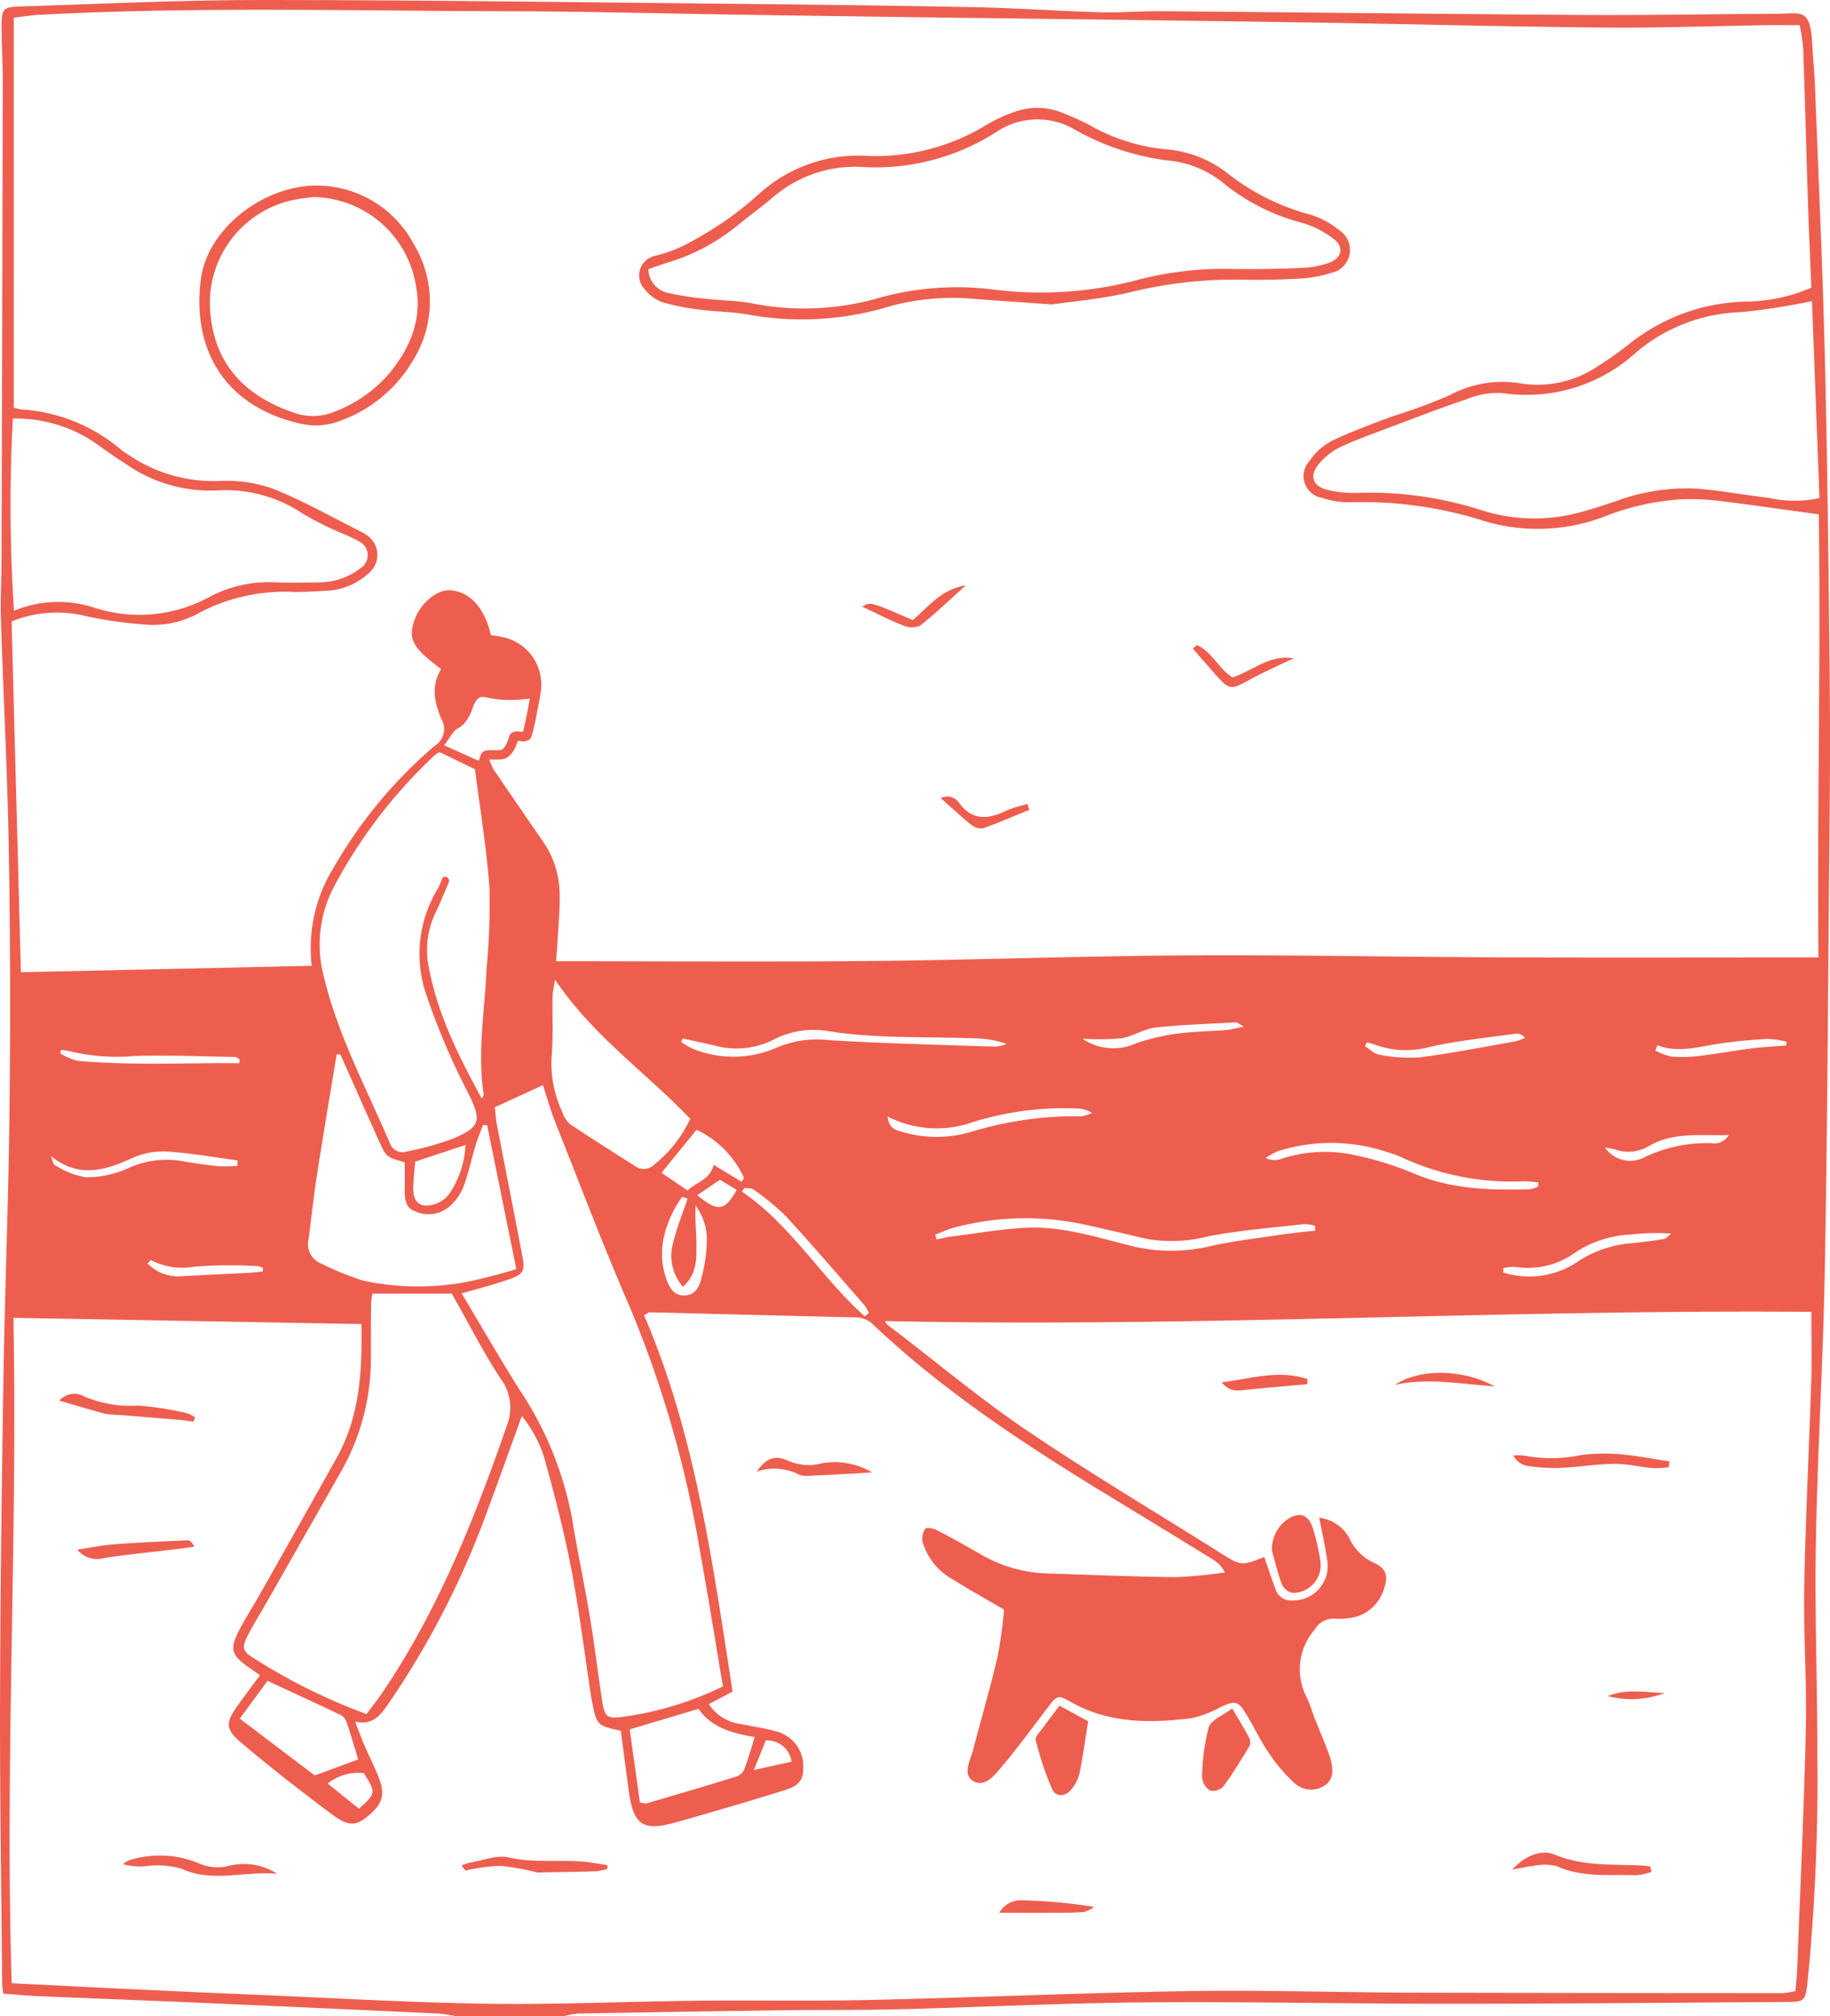 <svg xmlns="http://www.w3.org/2000/svg" xmlns:xlink="http://www.w3.org/1999/xlink" width="163.974" height="180.663" viewBox="0 0 163.974 180.663"><defs><clipPath id="a"><path d="M0-26.427H163.974V-207.09H0Z" transform="translate(0 207.09)" fill="#ee5e4f"/></clipPath></defs><g transform="translate(0)"><g transform="translate(0 0)" clip-path="url(#a)"><g transform="translate(0 0)"><path d="M-23.919-4.724c-.193-8.146-.572-16.288-.882-24.431-.049-1.3-.183-2.6-.25-3.893-.173-3.343-.99-2.742-3.246-2.734-5.715.02-11.43.133-17.145.1-12.624-.078-25.248-.231-37.872-.335-1.866-.015-3.735.147-5.6.093-3.733-.107-7.462-.38-11.194-.453-7.923-.155-15.848-.247-23.772-.325-13.416-.133-26.833-.323-40.249-.318-7.127,0-14.254.352-21.38.573-1.7.052-1.789.174-1.786,1.916,0,1.584.111,3.169.107,4.754q-.046,21.572-.118,43.146c-.005,1.691-.1,3.383-.051,5.071.221,6.9.586,13.792.707,20.691q.2,11.718.061,23.441c-.086,7.866-.408,15.729-.536,23.595-.159,9.792-.286,19.584-.311,29.377-.022,8.378.118,16.758.191,25.137a9.322,9.322,0,0,0,.107.929c1.057.077,2.06.176,3.066.22,4.523.193,9.048.357,13.572.554q11.107.484,22.213,1c.612.029,1.22.168,1.829.256h9.513a7.609,7.609,0,0,1,1.312-.25q9.253-.167,18.509-.295c3.453-.046,6.908,0,10.36-.091,7.3-.183,14.594-.55,21.893-.611,9.168-.076,18.338.126,27.506.123,10.019,0,20.038-.1,30.057-.162,1.574-.01,1.644-.117,1.829-1.764a182.8,182.8,0,0,0,.884-20c.01-6.452-.245-12.908-.134-19.357.139-8.035.639-16.062.792-24.1.221-11.6.28-23.213.386-34.819.053-5.775.122-11.551.07-17.326-.092-9.905-.2-19.81-.437-29.713M-186.287.482a12.611,12.611,0,0,1,7.653,2.377c.906.674,1.854,1.292,2.8,1.907a13.074,13.074,0,0,0,7.88,2.15,12.464,12.464,0,0,1,7.7,2.12,29.519,29.519,0,0,0,3.479,1.735,14.006,14.006,0,0,1,1.526.728,1.365,1.365,0,0,1,.12,2.382,6.023,6.023,0,0,1-3.785,1.274c-1.3.028-2.6.046-3.9,0a11.282,11.282,0,0,0-5.882,1.324,13.106,13.106,0,0,1-10.346.93,10.41,10.41,0,0,0-7.145.292,146.278,146.278,0,0,1-.1-17.224M-25.15,86.813c-.191,6.109-.509,12.216-.621,18.327-.078,4.243.234,8.494.14,12.736-.158,7.126-.5,14.248-.766,21.372-.026.675-.1,1.348-.161,2.124a6.954,6.954,0,0,1-1.133.189q-16.391-.005-32.784-.038c-6.849-.024-13.7-.246-20.547-.138-9.451.149-18.9.572-28.348.786-5.207.118-10.419.014-15.627.072-6.226.07-12.454.36-18.677.272-6.9-.1-13.8-.51-20.694-.8q-5.852-.245-11.7-.528c-3.382-.16-6.764-.335-10.32-.512-.622-19.816.537-39.588.151-59.621l31.18.559c.085,4.262-.153,8.289-2.212,11.983-2.287,4.1-4.6,8.19-6.91,12.281-.529.936-1.111,1.842-1.624,2.787-1.145,2.115-1.023,2.582.922,3.894.185.126.366.257.74.521-.64.867-1.27,1.7-1.881,2.55-1.244,1.729-1.3,2.244.305,3.59,2.638,2.219,5.36,4.347,8.133,6.4,1.4,1.031,2.079.933,3.065.122,1.377-1.135,1.626-1.953.99-3.569-.373-.947-.841-1.854-1.244-2.789-.266-.615-.494-1.247-.846-2.143,1.61.354,2.288-.613,2.965-1.583a76.8,76.8,0,0,0,8.893-17.325c1.02-2.743,2-5.5,3.083-8.482a11.578,11.578,0,0,1,2.014,3.757c.9,3.265,1.758,6.553,2.4,9.876.735,3.831,1.213,7.711,1.8,11.57.026.167.07.331.1.5.373,1.96.475,2.066,2.551,2.5.221,1.676.45,3.4.675,5.125.444,3.391,1.221,3.944,4.433,3.035,3.046-.862,6.088-1.748,9.11-2.69.991-.309,2.142-.55,2.13-2.024a3.229,3.229,0,0,0-2.152-3.307c-1.07-.344-2.205-.478-3.308-.724a4.041,4.041,0,0,1-3-1.8l2.13-1.124c-1.782-11.427-3.292-22.917-7.929-33.713.249-.133.387-.273.522-.27,6.109.148,12.219.319,18.329.452a2.269,2.269,0,0,1,1.66.638c6.5,6.153,13.948,10.989,21.553,15.612q4.426,2.69,8.836,5.405a2.921,2.921,0,0,1,1.138,1.2,40.687,40.687,0,0,1-4.44.42c-3.845-.039-7.688-.213-11.532-.329a12.571,12.571,0,0,1-5.964-1.749c-1.275-.734-2.559-1.456-3.866-2.131-.31-.16-.953-.267-1.049-.126a1.64,1.64,0,0,0-.229,1.206,5.673,5.673,0,0,0,2.717,3.346c1.437.9,2.919,1.726,4.582,2.7a42.508,42.508,0,0,1-.591,4.249c-.661,2.806-1.474,5.575-2.2,8.365-.246.942-1,2.172.077,2.769,1,.557,1.874-.564,2.5-1.308,1.418-1.685,2.728-3.463,4.058-5.221.9-1.186.939-1.259,2.182-.558,3.4,1.914,7.054,1.876,10.741,1.433a9.981,9.981,0,0,0,2.672-1.02c1.27-.562,1.511-.546,2.221.6s1.287,2.4,2.048,3.517a14.66,14.66,0,0,0,2.279,2.682,2.187,2.187,0,0,0,2.689.277c.757-.457.938-1.3.505-2.609-.374-1.125-.87-2.209-1.3-3.314-.269-.684-.473-1.4-.793-2.056A5.417,5.417,0,0,1-69.645,109a1.953,1.953,0,0,1,1.8-.987,6.086,6.086,0,0,0,2.013-.2,3.71,3.71,0,0,0,2.4-2.464c.408-1.18.21-1.855-.926-2.356a4.5,4.5,0,0,1-2.046-1.93,3.551,3.551,0,0,0-2.824-2.1c.246,1.292.531,2.537.71,3.8a3.083,3.083,0,0,1-3.077,3.613,1.463,1.463,0,0,1-1.564-1.04c-.359-.94-.665-1.9-.995-2.852-2.077.823-2.071.813-4.1-.467-5.746-3.622-11.595-7.093-17.217-10.9-4.161-2.819-8.029-6.073-12.033-9.126-.223-.17-.491-.284-.637-.649,27.733.608,55.332-1.051,83.005-.821,0,2.128.055,4.208-.01,6.286M-165.995,58.239c-.831,0-1.663-.005-2.494,0-2.2.014-4.4.066-6.591.038-1.8-.024-3.6-.092-5.386-.246a5.572,5.572,0,0,1-1.591-.677l.116-.32c.308.058.622.094.922.18a18.673,18.673,0,0,0,5.715.378c2.981-.081,5.967.041,8.95.092.131,0,.258.143.387.219-.009.113-.018.224-.028.337m1.585,18.172a1.914,1.914,0,0,1,.539.171c-.008.107-.015.214-.022.32-.464.044-.927.1-1.391.127-1.972.1-3.946.191-5.917.3a3.833,3.833,0,0,1-3.024-1.153c.181-.166.3-.307.324-.291a6.078,6.078,0,0,0,3.9.581,43.726,43.726,0,0,1,5.589-.051m-11.281-9.63a6.8,6.8,0,0,1,3.1-.636c2.154.127,4.292.518,6.437.8,0,.162,0,.325-.007.488a13.232,13.232,0,0,1-1.692.034c-1.068-.107-2.132-.263-3.19-.446a8.241,8.241,0,0,0-4.95.642,9.131,9.131,0,0,1-3.75.794,7.211,7.211,0,0,1-2.758-1.086c-.206-.1-.249-.53-.368-.81,2.413,1.957,4.747,1.332,7.182.218M-144.881,31.9c.447,3.52,1.05,7.085,1.3,10.675a64.2,64.2,0,0,1-.263,7.278c-.167,3.72-.826,7.429-.256,11.167.012.082-.071.179-.167.4-2.126-3.9-4.07-7.769-4.811-12.115a7.714,7.714,0,0,1,.706-4.626c.392-.842.742-1.7,1.11-2.556a.4.4,0,0,0-.088-.524.329.329,0,0,0-.474.092,6.209,6.209,0,0,1-.362.868,11.263,11.263,0,0,0-1.029,9.622,62.927,62.927,0,0,0,3.8,8.876c1.124,2.328,1.008,2.88-1.335,3.906a25.961,25.961,0,0,1-4.219,1.184,1.2,1.2,0,0,1-1.529-.729c-2.133-4.985-4.724-9.79-5.97-15.123a11.175,11.175,0,0,1,.9-7.764,44.959,44.959,0,0,1,9.144-11.938,1.554,1.554,0,0,1,.394-.218l3.142,1.527m-2.753-2.15c.53-.667.8-1.309,1.27-1.535.923-.446,1.357-2.013,1.357-2.013a2.455,2.455,0,0,1,.259-.475c.708-.81.954.329,4.795-.157-.227,1.249-.487,2.535-.622,2.983-.056,0-.121-.01-.172-.016-.333-.037-.84-.091-1.036.351l-.024.07c-.116.471-.445,1.173-.735,1.211a4.589,4.589,0,0,1-.716.023c-.445-.01-.953-.019-1.111.457-.027.082-.076.234-.13.407-.018.058-.03.094-.079.073l-3.057-1.378m1.91,35.817a8.368,8.368,0,0,1-1.473,4.406,2.636,2.636,0,0,1-1.357.918c-1.2.35-1.871-.2-1.853-1.432.012-.787.115-1.573.181-2.406l4.5-1.485m-11.554-8.11.348-.008c1.172,2.628,2.329,5.261,3.517,7.879.605,1.333.629,1.323,2.253,1.789,0,.657,0,1.374,0,2.092.005.9-.124,1.937.963,2.311a2.886,2.886,0,0,0,3.17-.557A4.873,4.873,0,0,0-145.9,69.3c.443-1.215.714-2.492,1.088-3.735.185-.613.438-1.207.66-1.809l.366.059c.855,4.213,1.71,8.426,2.612,12.87a45.58,45.58,0,0,1-4.561,1.174,23.57,23.57,0,0,1-9.106-.124,24.364,24.364,0,0,1-3.756-1.515,1.877,1.877,0,0,1-1.2-2.179c.258-1.905.455-3.819.75-5.719.564-3.625,1.178-7.241,1.771-10.86m19.351-5.192c.006-.365.1-.728.212-1.523,3.437,5.1,8.214,8.362,12.117,12.476A11.251,11.251,0,0,1-128.79,67.3a1.322,1.322,0,0,1-1.712.181c-1.952-1.247-3.917-2.477-5.839-3.769a2.467,2.467,0,0,1-.714-1.1,10.249,10.249,0,0,1-.958-4.914c.158-1.8.055-3.617.085-5.426m74.745,13.923a8.483,8.483,0,0,1,1.428.525,23.43,23.43,0,0,0,10.859,2.1c.43-.005.861.064,1.292.1,0,.123-.006.247-.01.37a2.782,2.782,0,0,1-.742.243c-3.626.107-7.2,0-10.625-1.506a28.555,28.555,0,0,0-4.991-1.534,12.519,12.519,0,0,0-6.684.33,1.867,1.867,0,0,1-1.376-.086A6.865,6.865,0,0,1-73,66.149a15.715,15.715,0,0,1,9.814.042m-1.95-9.47.174-.345a7.341,7.341,0,0,1,.729.208,8.123,8.123,0,0,0,4.97.184c2.525-.567,5.122-.817,7.691-1.181a.922.922,0,0,1,.769.382,4.722,4.722,0,0,1-.834.31c-2.834.5-5.661,1.061-8.513,1.429a13.875,13.875,0,0,1-3.667-.222c-.467-.066-.881-.5-1.319-.763m32.6,7.959a1.478,1.478,0,0,1-1.551.721,13.056,13.056,0,0,0-5.9,1.213,2.74,2.74,0,0,1-3.642-.826c.307.062.621.1.92.188a3.584,3.584,0,0,0,2.949-.274c2.225-1.332,4.645-.953,7.22-1.022M-39.119,57.1l.191-.469c1.8.7,3.543.174,5.307-.107,1.5-.238,3.013-.366,4.527-.46a8.259,8.259,0,0,1,1.733.252c-.01.113-.02.227-.031.34-1.033.084-2.071.129-3.1.259-1.56.2-3.108.488-4.669.674a12.267,12.267,0,0,1-2.517.058,5.556,5.556,0,0,1-1.441-.548m-2.165,16.489a20.213,20.213,0,0,1,3.6-.082c-.222.167-.424.441-.667.483-.945.168-1.9.279-2.855.379a10.155,10.155,0,0,0-4.765,1.589A7.784,7.784,0,0,1-52.733,77c0-.133-.008-.266-.012-.4a4.243,4.243,0,0,1,1.055-.113,7.237,7.237,0,0,0,5.324-1.229,9.737,9.737,0,0,1,5.083-1.665m-29.272-.934a3.561,3.561,0,0,1,.939.144l.031.436c-1.039.122-2.082.215-3.116.372-2.174.33-4.371.573-6.507,1.072a15.191,15.191,0,0,1-7.376-.2c-2.9-.742-5.8-1.632-8.83-1.5-2.245.1-4.477.5-6.713.778-.466.058-.924.176-1.386.267-.045-.14-.088-.28-.133-.42.544-.209,1.075-.466,1.634-.621a24.948,24.948,0,0,1,12.088-.211c1.767.381,3.523.815,5.286,1.217a13.284,13.284,0,0,0,5.527-.254c2.82-.533,5.7-.756,8.556-1.086m-6.931-17.39c-1.514.12-3.043.132-4.545.335a20.255,20.255,0,0,0-3.589.85,4.9,4.9,0,0,1-4.824-.4,22.917,22.917,0,0,0,3.48-.038c1.039-.168,2.006-.844,3.043-.96,2.4-.268,4.822-.334,7.236-.467.12-.007.249.127.691.373a14.1,14.1,0,0,1-1.491.305m-12.1,7.438a3.293,3.293,0,0,1-.988.3,32.07,32.07,0,0,0-9.859,1.394,10.821,10.821,0,0,1-6.031.043c-.612-.173-1.331-.281-1.446-1.419a9.63,9.63,0,0,0,7.629.506,27.333,27.333,0,0,1,9.359-1.22,2.474,2.474,0,0,1,1.336.4M-98.2,56.759c-4.966-.166-9.934-.281-14.893-.578a9.269,9.269,0,0,0-4.776.675,9.68,9.68,0,0,1-7.43.118,5.971,5.971,0,0,1-1.112-.646l.147-.3c1.024.227,2.053.435,3.072.685a7.331,7.331,0,0,0,5.11-.606,7.809,7.809,0,0,1,4.779-.752c4.32.7,8.677.491,13.02.654a9.5,9.5,0,0,1,3.045.5,3.536,3.536,0,0,1-.96.246m-28.04,21.511c1.206-1.079,1.21-2.392,1.207-3.66,0-1.193-.153-2.386-.078-3.606a5.128,5.128,0,0,1,.994,3.411,13.621,13.621,0,0,1-.491,3.155c-.186.809-.643,1.522-1.6,1.485-.936-.037-1.3-.8-1.561-1.573a6.86,6.86,0,0,1-.1-4,9.89,9.89,0,0,1,1.557-3.266l.482.164c-.432,1.291-.954,2.561-1.269,3.881a4.2,4.2,0,0,0,.852,4.012m1.287-8.2,2.027-1.386,1.5.913c-1.066,1.9-1.678,2-3.525.474m1.454-2.728c-.272,1.314-1.5,1.534-2.341,2.3l-2.318-1.582,3.138-3.853a8.807,8.807,0,0,1,4.251,4.313l-.216.34-2.513-1.517m2.768,2.064c.284.054.637.02.843.178a21.531,21.531,0,0,1,2.863,2.361c2.406,2.618,4.721,5.321,7.062,8a3.709,3.709,0,0,1,.38.673l-.373.3c-3.908-3.489-6.589-8.175-11-11.169l.229-.344m-16.981-5.94c2.216,5.57,4.335,11.183,6.727,16.677a98.69,98.69,0,0,1,6.261,21.8c.733,4,1.364,8.015,2.06,12.139a29.5,29.5,0,0,1-9.236,2.759c-1.172.11-1.371-.1-1.581-1.455-.389-2.515-.687-5.045-1.106-7.556-.494-2.956-1.123-5.89-1.605-8.847a30.941,30.941,0,0,0-4.728-11.538c-1.747-2.774-3.381-5.62-5.152-8.579,1.527-.447,2.9-.785,4.227-1.255s1.469-.75,1.2-2.138c-.739-3.888-1.509-7.77-2.258-11.658-.1-.494-.127-1-.2-1.624l4.313-1.98c.378,1.152.67,2.225,1.078,3.253m16.966,58.043a1.237,1.237,0,0,1-.7.648c-2.685.831-5.384,1.62-8.08,2.413-.1.028-.218-.032-.577-.094-.307-2.2-.607-4.358-.912-6.542l6.17-1.842c1.163,1.706,3.014,2.18,5.029,2.526-.319,1.015-.583,1.97-.933,2.891m1.927-2.584a2.2,2.2,0,0,1,2.307,1.9l-3.38.754c.446-1.1.753-1.861,1.074-2.656m-40.418,3.136-6.714-5.09,2.485-3.382c2.234,1.038,4.418,2.041,6.586,3.076a1.13,1.13,0,0,1,.5.621c.373,1.113.7,2.242,1.037,3.345l-3.893,1.431m4.388-.205c1.112,1.713,1.1,1.838-.427,3.18l-2.8-2.241a4.323,4.323,0,0,1,3.228-.939m-9.852-10.3c-1.032-.636-1.1-.949-.505-2.1.491-.954,1.073-1.863,1.6-2.8q3.4-5.976,6.8-11.956a20.482,20.482,0,0,0,2.6-10.251c0-1.582,0-3.163.016-4.745a5.51,5.51,0,0,1,.126-.812h7.107c1.479,2.614,2.786,5.184,4.35,7.587a4.337,4.337,0,0,1,.592,4.211c-2.917,8.419-6.2,16.655-11.249,24.073-.407.6-.863,1.161-1.34,1.8a52.85,52.85,0,0,1-10.1-5.008M-24.5,48.768c-9.546,0-18.92.028-28.292-.008-9.454-.036-18.908-.234-28.361-.178-9.4.055-18.79.409-28.186.5s-18.766.019-28.276.019c.045-.586.1-1.131.126-1.678.077-1.411.218-2.823.2-4.233a8.46,8.46,0,0,0-1.483-4.8c-1.483-2.139-2.949-4.29-4.42-6.436-.134-.2-.245-.573-.415-.9l.005-.018c.09-.006.222,0,.329,0a5.562,5.562,0,0,0,.844-.031c.828-.109,1.243-1.157,1.394-1.648.065,0,.144.012.2.018a1.012,1.012,0,0,0,.87-.164c.092-.091.256-.263.762-3,.092-.434.174-.871.226-1.31a4.339,4.339,0,0,0-3.522-4.858c-.324-.073-.656-.111-.962-.161-.523-2.443-1.909-3.934-3.688-4.016-1.132-.052-2.569,1.123-3.1,2.539-.678,1.8-.284,2.569,2.342,4.521-.928,1.493-.615,2.994.033,4.508a1.751,1.751,0,0,1-.6,2.358,41.347,41.347,0,0,0-9.064,10.918,13.737,13.737,0,0,0-1.97,8.805l-26.056.576c-.281-10.579-.558-21.024-.835-31.427a10.705,10.705,0,0,1,6.56-.505,37.925,37.925,0,0,0,5.348.778,8.374,8.374,0,0,0,4.769-.975,16.4,16.4,0,0,1,8.491-1.949c1.016.031,2.036-.061,3.055-.1a5.93,5.93,0,0,0,3.7-1.512,2.126,2.126,0,0,0-.129-3.494,1.726,1.726,0,0,0-.282-.188c-2.678-1.337-5.294-2.83-8.063-3.943a12.511,12.511,0,0,0-4.817-.7,13.552,13.552,0,0,1-8.169-2.356c-.188-.127-.393-.23-.568-.373a15.22,15.22,0,0,0-8.949-3.677,5.148,5.148,0,0,1-.75-.164V-35.433c.735-.086,1.5-.218,2.264-.259,14.09-.753,28.189-.35,42.285-.319,7.076.016,14.151.214,21.228.318q10.357.154,20.717.285c9.847.132,19.7.244,29.543.4,8.83.137,17.66.373,26.49.457,4.809.045,9.622-.14,14.432-.215.956-.015,1.912,0,3.064,0a17.379,17.379,0,0,1,.314,2.077c.159,4.583.275,9.167.423,13.751.083,2.541.2,5.081.306,7.692A15.284,15.284,0,0,1-30.917-10,17.325,17.325,0,0,0-41.428-6.221a33.942,33.942,0,0,1-2.909,2.059,9.652,9.652,0,0,1-6.811,1.5,9.954,9.954,0,0,0-6.395,1.049A46.869,46.869,0,0,1-62.623.263c-1.844.7-3.71,1.364-5.485,2.214a5.59,5.59,0,0,0-1.986,1.795,1.982,1.982,0,0,0,1.137,3.319,7.661,7.661,0,0,0,2.5.392A35.979,35.979,0,0,1-54.419,9.67a16.685,16.685,0,0,0,10.679-.384,22.753,22.753,0,0,1,6.925-1.569,21.893,21.893,0,0,1,3.218.116c2.964.361,5.92.793,9.129,1.23.179,13.03-.152,26.241-.03,39.7M-28.9,7.595c-2.132-.257-4.251-.646-6.388-.827a18.2,18.2,0,0,0-7.337,1.108c-1.339.448-2.686.9-4.061,1.208A15.584,15.584,0,0,1-54.9,8.625,32.782,32.782,0,0,0-65.781,7.137a10.1,10.1,0,0,1-2.692-.258c-1.387-.344-1.683-1.31-.734-2.393a5.876,5.876,0,0,1,1.857-1.447c1.428-.668,2.926-1.193,4.4-1.751,2.271-.856,4.533-1.741,6.834-2.506a7.572,7.572,0,0,1,3.27-.59,14.563,14.563,0,0,0,12.082-3.7A15.287,15.287,0,0,1-31.4-9.054a63.359,63.359,0,0,0,6.321-.981c.222,5.862.445,11.722.669,17.639A10.492,10.492,0,0,1-28.9,7.595" transform="translate(187.438 37.022)" fill="#ee5e4f"/></g><g transform="translate(57.287 9.67)"><path d="M-9.174-1.6a7.365,7.365,0,0,0-2.661-1.415,20.581,20.581,0,0,1-7.367-3.7,10.231,10.231,0,0,0-5.457-2.13,17.055,17.055,0,0,1-6.9-2.184,22.607,22.607,0,0,0-2.316-1.048,5.967,5.967,0,0,0-4.471-.1,14.519,14.519,0,0,0-2.307,1.052A19.006,19.006,0,0,1-51.459-8.259a13.176,13.176,0,0,0-9.685,3.387,32.4,32.4,0,0,1-2.912,2.333A36.212,36.212,0,0,1-67.818-.275,12.094,12.094,0,0,1-70.524.7a1.8,1.8,0,0,0-.912,2.963,3.75,3.75,0,0,0,1.595,1.181,20.78,20.78,0,0,0,3.466.68c1.4.187,2.826.182,4.211.427a26.965,26.965,0,0,0,12.254-.6,21.109,21.109,0,0,1,7.543-.839c2.141.17,4.284.31,7.455.536,1.634-.242,4.29-.468,6.862-1.056a39.456,39.456,0,0,1,9.9-1.167c1.752.046,3.51.012,5.259-.086A11.242,11.242,0,0,0-9.9,2.225,2.1,2.1,0,0,0-9.174-1.6M-12.5,1.77c-2.034.091-4.072.13-6.107.1a30.838,30.838,0,0,0-9.062,1.091,33.858,33.858,0,0,1-12.625.735A26.068,26.068,0,0,0-50.2,4.4a24.189,24.189,0,0,1-11.573.556c-1.378-.266-2.808-.257-4.209-.42a26.3,26.3,0,0,1-3.333-.52,2.21,2.21,0,0,1-1.761-2.132c.588-.2,1.105-.391,1.63-.556a18.127,18.127,0,0,0,6.269-3.286c1.044-.867,2.149-1.661,3.189-2.533a11.281,11.281,0,0,1,8.162-2.774A20.087,20.087,0,0,0-39.9-10.4a6.57,6.57,0,0,1,7.072-.192A22.677,22.677,0,0,0-24-7.788,9.269,9.269,0,0,1-19.285-5.6a18.746,18.746,0,0,0,6.8,3.341A8.55,8.55,0,0,1-9.659-.809c.918.7.728,1.68-.361,2.1A8.023,8.023,0,0,1-12.5,1.77" transform="translate(71.889 12.56)" fill="#ee5e4f"/></g><g transform="translate(17.864 16.626)"><path d="M-1.553,0c-4.826-.054-9.855,3.824-10.47,8.314-.866,6.328,2.112,11.674,9.316,13.1a6.043,6.043,0,0,0,3.131-.325,12.458,12.458,0,0,0,6.537-5.4A9.948,9.948,0,0,0,7.017,5.2,9.867,9.867,0,0,0-1.553,0M4.91,16.759a12.263,12.263,0,0,1-4.938,3.49,5.1,5.1,0,0,1-3.8.056c-4.665-1.631-7.13-4.709-7.389-9.313A9.44,9.44,0,0,1-3.563,1.249c.555-.1,1.119-.156,1.576-.219A9.455,9.455,0,0,1,7.228,8.917c.585,3.046-.475,5.55-2.318,7.842" transform="translate(12.169 0.001)" fill="#ee5e4f"/></g><g transform="translate(106.88 57.793)"><path d="M-.52-.425c-1.27-.8-1.836-2.329-3.2-2.906l-.351.322C-3.46-2.3-2.848-1.594-2.228-.893-.762.768-.743.753,1.14-.287,2.075-.8,3.056-1.237,4.017-1.7c.313-.152.632-.291.948-.436C2.806-2.514,1.283-1.019-.52-.425" transform="translate(4.075 3.331)" fill="#ee5e4f"/></g><g transform="translate(77.25 52.45)"><path d="M-.663-.454C-4.458-2.1-4.458-2.1-5.194-1.661c1.207.566,2.4,1.186,3.643,1.678A1.921,1.921,0,0,0-.013.056C1.341-1,2.581-2.2,4.1-3.561,1.829-3.211.709-1.57-.663-.454" transform="translate(5.194 3.561)" fill="#ee5e4f"/></g><g transform="translate(84.291 71.362)"><path d="M-.865-.183C-2.465.6-3.893.8-5.128-.858a1.254,1.254,0,0,0-1.647-.427c.991.874,1.843,1.672,2.753,2.4a1.351,1.351,0,0,0,1.054.3C-1.569.92-.205.322,1.171-.24,1.113-.411,1.056-.582,1-.754A11.919,11.919,0,0,0-.865-.183" transform="translate(6.775 1.436)" fill="#ee5e4f"/></g><g transform="translate(92.793 152.827)"><path d="M-.218-1.1c.323.707,1.183.66,1.7.03a3.62,3.62,0,0,0,.748-1.487C2.54-4.085,2.75-5.635,3-7.2L.433-8.6c-.527.7-1.008,1.316-1.464,1.952-.259.362-.747.824-.669,1.12A27.524,27.524,0,0,0-.218-1.1" transform="translate(1.708 8.6)" fill="#ee5e4f"/></g><g transform="translate(113.974 135.743)"><path d="M-.185-.07A3.258,3.258,0,0,0-1.451,2.66c.215.756.483,1.911.891,3.015A1.357,1.357,0,0,0,.4,6.433,2.5,2.5,0,0,0,2.9,3.662,21.038,21.038,0,0,0,2.23.688C1.83-.643.947-.906-.185-.07" transform="translate(1.451 0.549)" fill="#ee5e4f"/></g><g transform="translate(107.707 153.077)"><path d="M-.4,0c-.819.623-1.889,1.017-2.1,1.684a18.485,18.485,0,0,0-.6,4.49A1.567,1.567,0,0,0-2.38,7.356,1.271,1.271,0,0,0-1.2,7C-.344,5.828.418,4.585,1.167,3.34a.975.975,0,0,0-.082-.788C.671,1.768.2,1.015-.4,0" transform="translate(3.102)" fill="#ee5e4f"/></g><g transform="translate(135.597 130.242)"><path d="M-.887-.019A12.7,12.7,0,0,1-5.91.041,4.088,4.088,0,0,0-6.949.029,1.81,1.81,0,0,0-5.767.945a16.607,16.607,0,0,0,3.005.191C-1.145,1.07.466.79,2.082.774c1.171-.012,2.342.282,3.518.387A8.678,8.678,0,0,0,7,1.068L7.035.547C5.558.327,4.087.032,2.6-.09A17.084,17.084,0,0,0-.887-.019" transform="translate(6.949 0.147)" fill="#ee5e4f"/></g><g transform="translate(11.02 166.264)"><path d="M-1.386-.135A4.181,4.181,0,0,1-4.022-.351a9.071,9.071,0,0,0-6.286-.29,2.155,2.155,0,0,0-.554.347,5.7,5.7,0,0,0,2.048.179A8.143,8.143,0,0,1-5.667.094C-2.815,1.419.1.268,2.968.577A5.456,5.456,0,0,0-1.386-.135" transform="translate(10.862 1.06)" fill="#ee5e4f"/></g><g transform="translate(135.513 165.998)"><path d="M-1.719-.17C-4.4-.314-7.1-.08-9.7-1.166c-1.185-.495-2.708.15-3.769,1.348.785-.139,1.3-.274,1.828-.311a4.8,4.8,0,0,1,2.136,0C-7.183.927-4.747.605-2.346.689a5.41,5.41,0,0,0,1.34-.3Q-1.052.158-1.1-.075a6.039,6.039,0,0,0-.619-.1" transform="translate(13.467 1.333)" fill="#ee5e4f"/></g><g transform="translate(41.35 166.363)"><path d="M-.622-.009c-1.065-.243-2.3.265-3.463.455a5,5,0,0,0-.79.266l.356.451a17.639,17.639,0,0,1,3.1-.424,22.9,22.9,0,0,1,3.32.593,2.6,2.6,0,0,0,.508,0c1.582-.03,3.163-.048,4.743-.1A6.148,6.148,0,0,0,8.2,1.018c0-.113,0-.227,0-.341C7.449.569,6.7.419,5.94.36,3.76.194,1.576.493-.622-.009" transform="translate(4.874 0.074)" fill="#ee5e4f"/></g><g transform="translate(5.313 124.889)"><path d="M-.787-.277C.94-.137,2.668,0,4.394.146c.489.042.976.117,1.465.177l.148-.366a2.364,2.364,0,0,0-.667-.375,28.206,28.206,0,0,0-4.473-.7,10.526,10.526,0,0,1-4.757-.8,1.808,1.808,0,0,0-2.277.356C-4.73-1.145-3.432-.744-2.121-.4A7.654,7.654,0,0,0-.787-.277" transform="translate(6.166 2.168)" fill="#ee5e4f"/></g><g transform="translate(67.807 130.624)"><path d="M-.862-.069A4.56,4.56,0,0,1-3.973-.3c-1.193-.516-1.932-.215-2.782.99A4.819,4.819,0,0,1-2.9.992a2.556,2.556,0,0,0,1,.063C-.551,1,.8.922,2.143.849,2.62.824,3.1.788,3.572.757A6.549,6.549,0,0,0-.862-.069" transform="translate(6.755 0.544)" fill="#ee5e4f"/></g><g transform="translate(6.925 138.012)"><path d="M-1.533-.084c-.194-.4-.389-.584-.577-.575-2.189.1-4.379.189-6.564.352-1.066.079-2.122.3-3.34.485a2.287,2.287,0,0,0,2.446.74C-7.459.6-5.337.4-3.22.14-2.657.072-2.1-.009-1.533-.084" transform="translate(12.013 0.659)" fill="#ee5e4f"/></g><g transform="translate(124.983 123.003)"><path d="M0-.158c3-.668,5.966-.06,8.952.136C6.095-1.594,2.252-1.647,0-.158" transform="translate(0 1.239)" fill="#ee5e4f"/></g><g transform="translate(89.537 170.265)"><path d="M0-.163c1.8,0,3.35.005,4.9,0,.9,0,1.8.009,2.7-.067a2.76,2.76,0,0,0,.9-.455,46.658,46.658,0,0,0-6.409-.591A2.22,2.22,0,0,0,0-.163" transform="translate(0 1.28)" fill="#ee5e4f"/></g><g transform="translate(109.468 123.182)"><path d="M-1.122-.124l.024-.46c-2.543-.865-5.015-.055-7.691.291C-8.043.638-7.268.443-6.5.363-5.121.218-3.738.107-2.356-.018c.411-.037.823-.071,1.234-.106" transform="translate(8.789 0.97)" fill="#ee5e4f"/></g><g transform="translate(144.062 151.551)"><path d="M0-.061a8.351,8.351,0,0,0,5.1-.27C3.391-.4,1.675-.742,0-.061" transform="translate(0 0.478)" fill="#ee5e4f"/></g></g></g></svg>